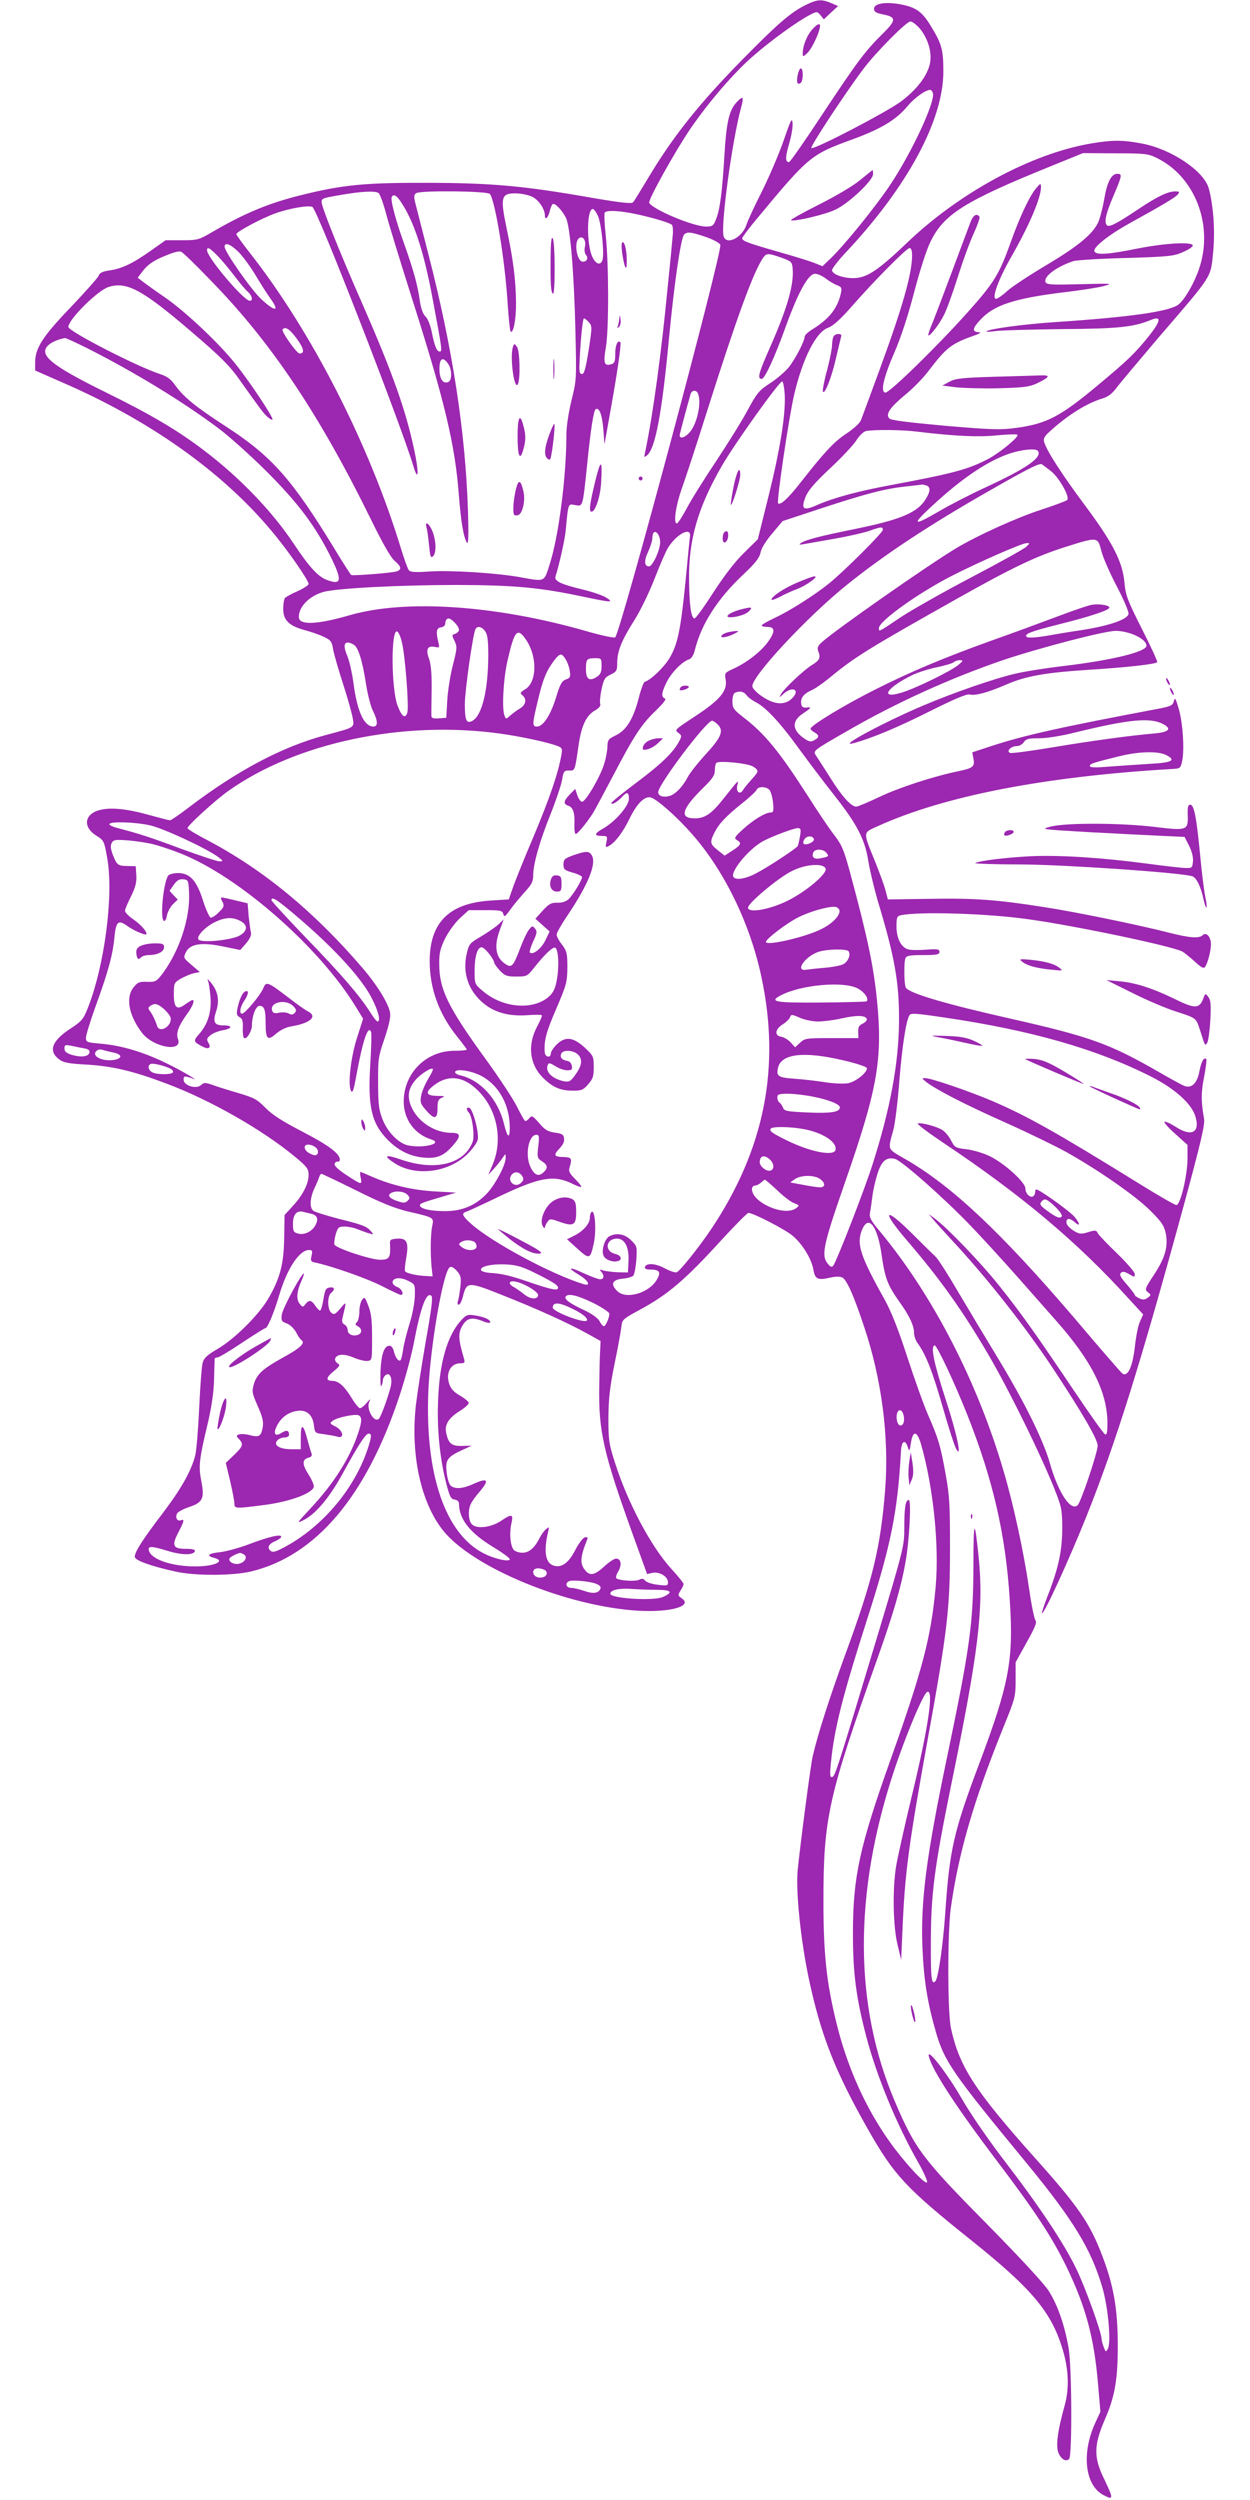 <?xml version="1.0" standalone="no"?>
<!DOCTYPE svg PUBLIC "-//W3C//DTD SVG 20010904//EN"
 "http://www.w3.org/TR/2001/REC-SVG-20010904/DTD/svg10.dtd">
<svg version="1.0" xmlns="http://www.w3.org/2000/svg"
 width="640pt" height="1280pt" viewBox="0 0 640 1280"
 preserveAspectRatio="xMidYMid meet">
<g transform="translate(0,1280) scale(0.1,-0.1)"
fill="#9c27b0" stroke="none">
<path d="M4126 12775 c-78 -39 -142 -94 -322 -277 -226 -230 -360 -398 -490
-617 -35 -58 -67 -111 -73 -117 -7 -8 -62 -2 -203 22 -357 63 -519 77 -848 78
-320 1 -433 -10 -640 -61 -172 -42 -295 -93 -465 -192 -67 -39 -73 -41 -153
-41 l-84 0 -78 -55 c-92 -65 -147 -91 -212 -100 -34 -5 -49 -13 -53 -27 -4
-10 -68 -82 -142 -160 -145 -151 -183 -210 -183 -284 l0 -41 132 -58 c452
-195 824 -459 1078 -763 82 -97 190 -253 190 -272 0 -6 -26 -23 -57 -37 -32
-14 -61 -30 -65 -36 -4 -7 -8 -31 -8 -55 0 -56 29 -86 106 -107 33 -9 78 -24
101 -35 36 -17 42 -24 48 -62 4 -24 27 -104 51 -178 24 -74 46 -154 50 -177 8
-50 13 -46 -140 -87 -223 -60 -453 -182 -702 -372 -46 -35 -88 -64 -94 -64 -5
0 -58 14 -117 30 -122 34 -213 39 -267 14 -57 -28 -54 -85 8 -123 38 -24 40
-28 55 -115 34 -189 -14 -554 -101 -771 -21 -53 -31 -65 -88 -102 -95 -62
-114 -115 -57 -157 22 -17 49 -22 145 -27 127 -8 232 -32 399 -95 224 -83 497
-238 665 -378 60 -50 68 -60 68 -92 0 -45 -30 -104 -82 -160 l-41 -45 -2 -117
c-2 -135 -21 -207 -82 -312 -49 -83 -170 -204 -258 -256 -52 -30 -71 -47 -77
-70 -5 -16 -13 -119 -18 -229 -5 -110 -14 -220 -20 -245 -20 -80 -71 -171
-168 -299 -102 -134 -142 -196 -142 -222 0 -18 83 -48 211 -76 100 -22 292
-21 384 1 333 80 591 386 761 901 29 88 62 210 73 270 35 184 65 264 90 240 8
-8 -1 -76 -29 -232 -21 -122 -44 -270 -51 -330 -27 -252 25 -492 137 -636 150
-192 637 -393 1004 -414 164 -9 278 24 221 63 -21 15 -21 17 -7 40 9 13 16 28
16 34 0 5 -29 41 -64 79 -103 113 -222 337 -287 541 -31 96 -34 115 -34 230 1
100 7 156 32 280 18 85 33 171 35 190 3 33 9 38 92 83 145 78 235 155 417 355
72 78 135 142 141 142 24 0 185 -83 225 -116 50 -41 99 -120 108 -177 8 -46
23 -53 83 -39 30 7 53 7 65 1 23 -13 58 -91 112 -254 89 -265 128 -564 107
-832 -24 -298 -62 -457 -206 -849 -78 -214 -138 -400 -165 -516 -11 -47 -64
-454 -77 -584 -10 -109 15 -354 57 -554 61 -288 134 -475 304 -774 134 -235
192 -298 535 -572 303 -243 401 -360 459 -547 33 -107 37 -207 11 -297 -35
-125 -45 -203 -31 -238 14 -34 39 -48 55 -32 16 16 14 478 -3 570 -21 119 -57
221 -102 291 -26 40 -145 168 -313 339 -331 335 -371 387 -474 630 -210 492
-212 1064 -6 1689 61 185 152 402 172 409 34 11 5 -184 -83 -548 -35 -146 -69
-299 -76 -340 -20 -116 -17 -310 6 -405 l19 -80 7 160 c12 285 31 428 129 970
101 557 114 668 114 975 0 222 -2 271 -22 380 -26 146 -37 184 -90 305 -22 50
-69 182 -106 295 -46 142 -82 233 -116 295 -127 227 -146 287 -116 359 33 79
79 20 100 -130 17 -118 30 -153 90 -238 52 -72 76 -123 76 -162 0 -14 8 -38
19 -52 43 -61 75 -143 127 -324 30 -105 61 -202 70 -217 32 -57 2 85 -58 266
-57 177 -74 259 -53 265 11 2 100 -186 166 -352 133 -335 198 -616 219 -952
20 -304 -2 -426 -153 -829 -135 -358 -155 -449 -177 -769 -11 -164 -36 -339
-51 -354 -20 -21 -24 15 -23 207 1 244 18 375 104 798 140 681 167 902 141
1164 -21 206 -27 198 -27 -35 -1 -306 -17 -421 -138 -1001 -104 -499 -133
-724 -123 -963 7 -164 25 -278 69 -431 44 -150 83 -208 464 -670 242 -295 331
-441 389 -640 29 -102 45 -279 27 -311 -10 -18 -11 -17 -21 9 -6 16 -11 35
-11 42 0 33 -83 263 -129 358 -63 131 -191 323 -370 556 -82 107 -174 241
-218 318 -77 133 -181 266 -167 213 18 -72 143 -263 353 -540 195 -258 277
-384 351 -535 100 -207 142 -365 162 -602 l12 -141 -28 -61 c-70 -156 -50
-317 44 -366 52 -27 52 -19 3 83 -54 110 -53 172 3 302 53 121 68 208 67 395
-1 175 -22 296 -79 444 -63 167 -122 253 -342 499 -311 348 -390 470 -433 667
-18 82 -18 489 -1 615 41 288 115 543 268 923 62 152 64 160 64 247 l0 89 56
101 c42 75 54 103 46 113 -6 7 -21 78 -32 157 -28 191 -80 434 -131 606 -134
459 -364 905 -637 1233 -42 50 -52 69 -48 90 3 14 8 51 12 81 3 30 15 83 26
118 21 68 46 90 91 78 33 -8 245 -195 382 -337 61 -63 173 -186 250 -273 77
-87 164 -186 194 -220 180 -203 261 -365 261 -523 0 -46 -3 -61 -12 -57 -7 3
-78 103 -158 222 -197 293 -272 399 -388 544 -93 116 -260 290 -327 340 l-30
22 20 -24 c11 -14 54 -61 95 -106 178 -190 373 -438 517 -654 155 -235 233
-369 233 -402 0 -34 -85 -287 -102 -304 -35 -35 -100 63 -143 216 -34 118
-130 313 -265 535 -57 94 -147 244 -201 335 -53 91 -106 174 -118 185 -12 11
-66 64 -120 118 -146 145 -161 121 -24 -38 164 -191 280 -353 413 -580 134
-229 343 -668 370 -777 8 -29 10 -88 8 -150 -5 -105 -25 -185 -82 -330 -14
-38 -24 -68 -21 -68 13 0 134 264 226 492 153 383 279 786 505 1615 80 295
104 396 99 423 -16 91 -16 136 0 216 9 47 14 88 11 92 -12 11 -26 -14 -35 -63
-11 -61 -40 -89 -77 -75 -13 5 -73 38 -132 72 -252 145 -350 180 -760 273
-325 73 -516 129 -534 158 -9 14 -11 129 -2 151 5 13 23 16 90 16 71 0 84 3
84 16 0 14 -9 16 -64 12 -35 -3 -76 -3 -91 0 -39 7 -65 55 -65 119 0 47 3 53
23 57 95 20 442 9 648 -20 236 -32 740 -138 793 -166 10 -6 39 -29 63 -51 36
-33 46 -38 54 -26 14 22 29 81 29 115 0 37 -24 64 -42 46 -18 -18 -68 -14
-170 12 -160 41 -476 106 -638 131 -247 39 -361 47 -589 43 l-215 -3 -12 45
c-6 25 -30 90 -52 145 -65 160 -65 150 10 184 342 156 859 256 1513 294 37 2
40 4 48 42 12 57 3 199 -19 270 -15 51 -18 56 -24 35 -5 -21 -15 -26 -70 -37
-520 -98 -697 -138 -868 -194 l-94 -31 6 -33 c8 -40 -2 -48 -79 -64 -126 -26
-304 -84 -404 -132 -57 -27 -109 -49 -117 -49 -26 0 -74 53 -133 148 -34 53
-67 105 -74 115 -15 23 -14 24 162 125 249 144 527 270 796 362 187 63 521
150 578 150 72 -1 157 -42 157 -76 0 -31 -173 -74 -425 -104 -93 -11 -206 -29
-250 -40 -107 -25 -311 -96 -465 -161 -210 -89 -450 -219 -360 -194 91 24 229
82 388 162 130 65 191 91 207 87 29 -7 92 10 187 51 98 43 199 61 413 75 195
12 353 29 360 40 2 4 -33 81 -79 171 -75 149 -83 171 -89 239 -10 105 -61 204
-206 398 -114 153 -192 274 -205 319 -5 17 1 29 29 54 92 84 188 144 270 169
28 8 50 25 72 55 18 24 115 139 215 257 279 324 266 304 279 433 11 111 2 241
-22 330 -24 89 -192 202 -342 230 -99 19 -152 19 -263 0 -303 -52 -671 -250
-941 -509 -149 -142 -205 -179 -272 -180 -54 -1 -111 20 -111 41 0 8 32 50 72
92 315 336 498 676 498 925 0 111 -8 141 -63 231 -47 78 -79 100 -169 115 -71
11 -123 1 -123 -25 0 -15 10 -21 42 -28 74 -14 74 -29 0 -102 -88 -87 -127
-139 -311 -417 -86 -131 -161 -238 -166 -238 -20 0 -20 24 0 93 12 40 20 88
18 107 -3 30 -9 17 -46 -90 -24 -69 -74 -186 -111 -260 -38 -75 -74 -152 -80
-173 -22 -64 -101 -104 -116 -57 -16 51 42 482 89 658 16 57 11 64 -22 29 -39
-41 -53 -104 -63 -272 -11 -186 -23 -282 -44 -330 -12 -31 -18 -35 -50 -35
-64 0 -268 85 -291 121 -8 13 134 267 211 380 94 137 222 286 320 371 90 79
229 180 294 213 34 17 35 17 52 -3 l17 -21 36 34 37 34 -37 16 c-49 20 -70 18
-128 -10z m584 -122 c44 -54 64 -128 50 -184 -16 -62 -67 -128 -146 -188 -76
-56 -448 -250 -460 -239 -7 7 172 279 265 403 64 86 222 245 242 245 10 0 32
-17 49 -37z m66 -328 c16 -41 -110 -311 -222 -477 -77 -114 -228 -300 -302
-372 l-41 -39 -42 17 c-23 9 -103 34 -178 55 -160 46 -191 57 -191 71 0 5 36
54 81 107 258 311 272 322 477 397 152 55 230 102 289 173 37 44 91 82 116 83
4 0 10 -7 13 -15z m1147 -334 c197 -96 292 -347 216 -568 -24 -72 -74 -158
-105 -182 -46 -36 -248 -65 -644 -91 -157 -11 -328 -34 -340 -47 -3 -3 19 -2
48 2 29 4 182 8 340 10 287 2 365 10 455 47 55 22 51 -5 -11 -83 -70 -87 -108
-124 -257 -248 -197 -165 -266 -201 -424 -222 -78 -11 -125 -9 -362 11 -185
17 -276 28 -285 37 -22 22 2 56 81 122 40 32 94 88 120 123 90 118 115 138
230 179 30 10 41 18 28 18 -36 1 -36 18 4 61 70 78 175 113 443 145 74 9 160
22 190 30 52 14 47 14 -118 10 -148 -4 -174 -3 -179 11 -11 28 56 78 142 107
16 5 138 13 270 16 221 7 244 9 293 31 29 12 51 28 49 34 -7 19 -145 11 -285
-17 -144 -29 -207 -34 -218 -15 -12 18 68 83 180 145 175 97 232 131 246 147
11 14 9 16 -13 16 -38 0 -91 -26 -186 -89 -104 -70 -148 -94 -161 -86 -19 12
-10 57 30 150 46 108 47 115 20 115 -30 0 -52 -43 -67 -133 -8 -45 -22 -98
-31 -117 -28 -59 -104 -122 -264 -217 -84 -50 -174 -109 -200 -132 -25 -23
-51 -41 -58 -41 -24 0 10 96 76 212 95 166 155 307 154 362 -1 19 -3 18 -26
-9 -34 -41 -84 -148 -129 -275 -59 -164 -84 -206 -218 -356 -156 -175 -401
-414 -423 -414 -28 0 -11 76 46 207 32 73 69 186 100 305 27 104 64 220 82
256 69 145 173 211 628 395 l155 63 165 -1 c152 0 169 -2 213 -24z m-3985
-179 c7 -5 24 -51 38 -103 13 -52 74 -249 134 -439 167 -524 220 -749 239
-1001 11 -140 24 -220 42 -248 7 -11 9 39 5 164 -13 404 -79 834 -203 1315
-30 118 -60 234 -66 258 -9 36 -8 45 4 53 23 15 365 11 377 -4 27 -32 78 -344
91 -559 5 -77 12 -142 15 -145 14 -14 29 61 28 148 -1 114 -14 221 -49 384
-32 155 -27 175 46 175 28 0 66 -8 85 -17 34 -16 66 -63 66 -98 0 -26 18 -8
25 25 4 16 10 32 15 35 11 7 47 -30 67 -69 22 -42 42 -278 49 -576 6 -252 6
-256 -20 -360 -15 -63 -26 -133 -26 -174 0 -212 -39 -520 -85 -663 -30 -95
-22 -92 -153 -68 -125 22 -356 36 -462 29 -75 -5 -98 -4 -107 7 -6 8 -23 55
-38 104 -163 538 -460 1120 -781 1527 -35 45 -64 85 -64 89 0 12 127 80 198
106 71 26 175 44 192 33 26 -16 450 -1106 516 -1325 27 -90 30 -34 4 85 -42
199 -112 396 -265 745 -114 259 -204 485 -208 517 -2 22 4 24 93 39 107 19
179 23 198 11z m110 -39 c69 -99 122 -257 168 -508 48 -256 49 -265 35 -265
-15 0 -27 31 -41 103 -7 33 -20 66 -31 76 -13 12 -23 40 -29 77 -11 83 -33
161 -80 294 -45 124 -72 228 -64 242 9 15 22 9 42 -19z m1016 -85 c17 -48 31
-195 20 -221 -10 -27 -32 -20 -50 15 -31 61 -31 248 1 248 7 0 20 -19 29 -42z
m252 2 c64 -16 121 -35 125 -42 4 -6 6 -32 3 -57 -2 -26 -13 -140 -25 -256
-32 -336 -76 -661 -116 -850 -6 -27 -5 -29 10 -16 42 34 76 212 112 596 27
283 60 511 77 533 15 17 35 15 114 -12 39 -14 70 -31 72 -40 9 -44 -508 -1975
-538 -2009 -4 -5 -70 9 -146 31 -466 134 -928 165 -1214 82 -170 -49 -260 -52
-260 -9 0 53 53 107 125 128 66 19 393 36 685 36 295 -1 426 -13 650 -61 139
-29 154 -30 116 -5 -16 11 -70 30 -120 42 -113 27 -149 44 -142 67 20 63 47
185 52 232 14 147 12 141 48 134 41 -7 39 -13 61 196 19 190 34 288 45 295 18
11 33 -29 39 -102 l6 -78 32 180 c37 206 55 336 49 343 -13 13 -26 -15 -26
-58 0 -41 -3 -50 -21 -55 -35 -11 -41 6 -27 86 16 92 15 434 -1 577 -6 57 -8
108 -5 113 10 17 103 9 220 -21z m-321 -152 c-4 -17 -2 -35 5 -43 14 -16 5
-35 -16 -35 -29 0 -46 94 -22 118 19 19 40 -6 33 -40z m-1772 -30 c23 -24 63
-79 89 -123 26 -44 59 -95 73 -114 49 -68 24 -69 -47 -3 -51 47 -188 243 -188
269 0 25 31 13 73 -29z m-107 -20 c23 -24 61 -70 86 -103 25 -33 55 -69 67
-79 22 -20 28 -46 10 -46 -31 0 -219 222 -219 259 0 20 15 11 56 -31z m3554 5
c-1 -97 -47 -260 -169 -593 -46 -124 -87 -237 -93 -251 -5 -15 -36 -43 -73
-68 -64 -42 -110 -91 -235 -250 -62 -80 -105 -120 -116 -108 -9 8 55 439 82
556 44 187 112 321 174 343 25 9 62 42 120 108 117 134 282 300 297 300 8 0
13 -14 13 -37z m-3595 -125 c309 -315 557 -684 822 -1223 60 -123 103 -199
123 -216 34 -29 38 -44 13 -54 -21 -8 -225 -24 -235 -19 -3 2 -41 61 -84 132
-219 359 -321 475 -558 629 -156 101 -215 150 -258 209 -24 34 -42 47 -82 60
-120 40 -466 218 -466 240 0 38 148 185 204 204 94 31 175 -13 429 -231 145
-124 194 -173 241 -240 113 -159 124 -174 145 -193 12 -11 23 -17 26 -14 8 7
-120 199 -192 288 -87 108 -254 265 -358 337 -50 34 -101 71 -115 82 l-25 19
21 28 c29 39 60 61 129 88 38 16 65 22 74 16 9 -4 75 -68 146 -142z m2925 113
c50 -18 55 -22 58 -52 9 -83 -27 -208 -118 -413 -56 -127 -64 -156 -40 -156
16 0 68 114 125 273 61 168 111 260 145 265 11 2 36 -8 55 -22 18 -14 46 -31
60 -36 24 -9 26 -14 20 -43 -17 -75 -59 -129 -142 -181 -24 -14 -43 -32 -43
-39 0 -23 -49 -117 -82 -158 -18 -22 -61 -59 -95 -81 -57 -37 -67 -50 -113
-134 -27 -52 -100 -169 -160 -260 -61 -91 -130 -201 -153 -245 -23 -43 -46
-79 -52 -79 -18 1 -5 92 26 179 17 47 78 232 134 411 149 469 230 690 280 767
19 28 26 28 95 4z m-985 -331 c17 -19 17 -24 -1 -142 -15 -94 -23 -123 -34
-123 -12 0 -15 11 -13 50 4 111 16 235 23 235 4 0 15 -9 25 -20z m-1497 -82
c38 -52 44 -78 16 -78 -15 0 -96 115 -87 124 15 15 35 2 71 -46z m-1075 -49
c238 -120 492 -274 677 -413 52 -39 163 -138 246 -221 163 -163 252 -282 333
-448 54 -111 48 -134 -26 -106 -45 17 -90 66 -169 185 -109 164 -273 336 -457
476 -136 104 -275 186 -505 299 -282 139 -348 193 -293 243 16 15 58 32 84 35
4 1 53 -22 110 -50z m1851 -81 c21 -29 21 -87 1 -94 -27 -11 -45 16 -45 67 0
55 17 65 44 27z m1724 -162 c4 -103 -23 -273 -83 -516 l-55 -221 -73 -72 c-47
-46 -102 -119 -157 -204 -47 -73 -89 -131 -95 -130 -17 6 -26 69 -27 202 -2
202 45 366 167 578 66 115 297 438 310 434 5 -2 11 -34 13 -71z m-444 8 c19
-49 -6 -159 -46 -201 -22 -24 -48 -31 -48 -12 0 8 35 138 56 212 7 21 30 22
38 1z m1121 -194 c192 -23 315 -29 410 -19 54 5 100 7 104 3 10 -10 -87 -90
-148 -123 -103 -54 -177 -74 -486 -132 -180 -33 -309 -68 -392 -105 -70 -31
-83 -22 -59 41 14 34 44 70 126 147 59 55 120 120 135 144 15 24 37 45 49 47
42 8 183 7 261 -3z m620 -100 c20 -33 -59 -88 -266 -184 -81 -37 -191 -94
-245 -126 -139 -81 -140 -68 -4 55 148 134 283 220 393 250 62 16 114 19 122
5z m68 -104 c40 -32 96 -131 81 -146 -5 -5 -64 -27 -131 -49 -127 -41 -327
-132 -436 -197 -145 -87 -621 -420 -689 -482 -22 -20 -25 -29 -18 -48 13 -32
5 -46 -33 -69 -39 -23 -145 -123 -159 -150 -10 -18 -8 -18 14 3 46 41 87 20
44 -23 -37 -37 -90 -34 -152 8 -27 17 -50 41 -52 52 -7 49 287 364 492 527
190 152 419 303 721 475 197 113 257 143 269 136 6 -4 28 -20 49 -37z m-639
-72 c21 -8 20 -30 -4 -69 -43 -70 -128 -106 -370 -155 -168 -34 -247 -54 -270
-71 -11 -8 -8 -9 15 -5 17 3 86 15 154 27 69 12 149 30 179 40 65 23 72 23 72
6 0 -14 -195 -209 -275 -274 -73 -59 -200 -140 -277 -176 -38 -18 -68 -35 -68
-39 0 -5 14 -8 30 -8 39 0 40 -24 1 -78 -36 -49 -108 -105 -174 -135 -46 -21
-48 -24 -42 -54 11 -60 -26 -105 -160 -193 -103 -68 -102 -67 -81 -83 17 -12
17 -16 3 -43 -30 -56 -88 -113 -217 -210 -71 -53 -130 -101 -130 -106 0 -12
31 6 54 31 26 29 36 26 36 -9 0 -36 -71 -118 -132 -152 -46 -26 -48 -38 -7
-38 29 0 30 -2 24 -31 -6 -28 -5 -30 13 -20 31 17 71 69 104 137 38 79 78 119
110 111 30 -8 132 -97 208 -184 166 -186 300 -460 358 -733 100 -466 16 -886
-258 -1295 -62 -92 -158 -212 -175 -219 -8 -3 -35 6 -61 20 -48 26 -94 29
-102 7 -2 -9 7 -13 25 -13 50 0 59 -13 36 -52 -40 -69 -158 -103 -203 -58 -35
35 -26 57 26 63 25 2 50 9 56 15 6 6 13 42 16 81 4 68 4 71 -26 100 -32 33
-76 41 -112 21 -25 -13 -43 -76 -29 -101 11 -21 51 -34 75 -25 22 8 13 29 -16
36 -53 12 -51 72 2 78 44 5 69 -39 66 -112 l-3 -61 -50 1 c-27 1 -61 5 -75 9
-21 6 -23 5 -12 -6 17 -19 15 -39 -5 -39 -10 0 -47 14 -82 30 -76 36 -92 32
-27 -7 49 -29 64 -60 24 -48 -166 51 -471 215 -577 310 -45 41 -50 53 -23 61
9 3 87 39 172 80 206 98 277 110 373 62 22 -11 41 -17 43 -15 3 2 -12 21 -31
40 -29 29 -35 41 -29 59 14 46 11 53 -29 54 -51 1 -55 9 -23 43 18 19 27 37
24 52 -2 20 -10 25 -47 30 -36 5 -51 14 -80 48 -33 38 -38 41 -50 27 -7 -9
-17 -16 -21 -16 -4 0 -23 33 -43 74 -20 40 -93 151 -163 247 -190 262 -235
354 -235 482 -1 57 5 80 30 132 17 34 51 81 76 104 l45 41 86 0 c77 0 86 -2
91 -20 5 -17 9 -14 36 23 16 23 50 63 73 89 36 39 44 54 44 86 0 58 32 172 89
314 28 70 54 148 59 175 7 44 10 48 35 48 31 -1 30 -3 48 120 14 105 39 160
83 186 23 13 33 25 29 35 -3 8 0 42 7 75 11 52 17 61 46 75 31 15 34 20 34 59
0 60 22 115 87 218 32 50 77 144 104 213 26 68 57 139 69 159 43 70 119 110
113 60 -2 -11 -12 -114 -23 -230 -25 -250 -40 -325 -83 -396 -28 -46 -94 -110
-126 -120 -6 -2 -20 -40 -31 -84 -27 -105 -63 -164 -117 -190 -38 -18 -42 -24
-43 -56 0 -19 -7 -59 -16 -88 -19 -65 -95 -196 -114 -196 -7 0 -18 15 -24 33
l-11 33 -28 -29 c-32 -33 -34 -48 -8 -57 25 -8 35 -37 32 -97 -1 -27 2 -48 7
-48 9 0 55 56 87 105 10 16 57 104 105 195 107 205 144 261 219 333 39 38 54
58 45 61 -20 8 -17 30 10 85 25 49 80 105 114 115 13 5 24 22 31 53 33 129
115 257 243 378 66 62 86 88 92 116 4 22 27 59 60 98 l53 63 194 64 c234 77
331 102 435 113 44 5 82 9 86 10 3 0 13 -2 22 -5z m-1364 -290 c0 -40 -39
-124 -57 -124 -25 0 -26 31 -4 76 11 25 21 55 21 68 0 12 3 26 7 29 13 13 33
-16 33 -49z m2260 -49 c9 -33 44 -113 79 -179 34 -65 61 -128 59 -139 -4 -28
-96 -60 -233 -82 -55 -8 -140 -22 -189 -31 -57 -9 -93 -11 -99 -5 -15 15 17
27 171 66 152 38 252 71 252 84 0 13 -56 21 -92 14 -18 -3 -96 -30 -173 -59
-77 -29 -223 -83 -325 -119 -254 -91 -428 -164 -610 -256 -156 -78 -330 -184
-330 -200 0 -4 9 -13 20 -19 26 -14 25 -26 -1 -40 -16 -9 -26 -8 -47 6 -66 43
-71 91 -12 130 46 31 48 35 18 31 -17 -1 -24 4 -26 21 -4 28 14 51 53 68 17 7
62 38 100 70 126 103 196 146 651 402 272 153 396 213 544 260 174 55 170 55
190 -23z m-385 26 c-11 -11 -137 -81 -280 -156 -143 -75 -305 -167 -360 -203
-119 -80 -115 -78 -115 -58 0 35 197 177 372 267 135 69 358 167 383 168 19 1
19 1 0 -18z m-2905 -426 c0 -7 -9 -16 -19 -20 -18 -5 -18 -8 -4 -36 14 -29 14
-38 -8 -123 -13 -50 -26 -131 -29 -181 l-5 -90 -37 -3 c-26 -2 -38 1 -39 10
-1 7 0 67 1 133 1 84 -3 132 -13 161 -18 49 -9 69 28 62 25 -5 26 -4 20 21
-14 56 -11 76 13 79 14 2 22 10 22 22 0 10 6 21 13 23 14 6 57 -38 57 -58z
m134 -7 c12 -17 16 -48 16 -123 -1 -181 -32 -309 -82 -336 -30 -16 -38 3 -38
86 0 68 42 365 55 385 10 17 33 11 49 -12z m-427 -54 c17 -63 37 -326 29 -360
-10 -37 -28 -25 -50 32 -33 85 -35 392 -3 381 7 -2 18 -26 24 -53z m638 8 c57
-86 54 -215 -6 -251 -26 -16 -28 -20 -14 -31 23 -19 18 -48 -12 -67 -16 -9
-38 -26 -50 -36 -22 -20 -23 -20 -30 -1 -14 34 -6 187 15 279 36 159 51 176
97 107z m-885 -22 c24 -13 45 -80 64 -202 8 -53 24 -114 35 -137 26 -51 27
-81 3 -81 -48 0 -83 77 -102 221 -7 52 -21 115 -32 141 -26 61 -14 83 32 58z
m1085 -74 c9 -13 19 -40 22 -60 5 -31 3 -37 -20 -45 -21 -8 -30 -25 -51 -95
-28 -89 -65 -146 -97 -146 -25 0 -24 13 6 138 26 108 42 146 82 200 29 38 38
40 58 8z m185 -36 c0 -31 -5 -43 -25 -56 -37 -24 -55 -12 -55 39 0 52 4 57 47
57 32 0 33 -1 33 -40z m1825 4 c-39 -31 -213 -117 -288 -140 -117 -36 -79 25
57 91 28 13 84 31 125 39 41 9 79 20 85 26 5 5 19 10 31 10 18 -1 17 -3 -10
-26z m-1083 -153 c7 -10 28 -26 47 -36 52 -26 126 -106 223 -240 48 -66 128
-172 178 -235 119 -151 158 -227 176 -340 8 -49 30 -139 48 -202 87 -287 110
-418 109 -613 -1 -218 -45 -453 -135 -735 -42 -133 -184 -496 -201 -519 -9
-11 -14 -9 -29 9 -34 42 -24 93 86 409 170 488 196 637 166 942 -18 176 -49
323 -137 649 -32 118 -42 143 -82 195 -26 33 -86 123 -135 200 -145 226 -219
317 -328 401 -53 41 -58 49 -58 84 0 21 6 41 13 43 25 11 46 6 59 -12z m2131
-147 c48 -25 34 -42 -40 -49 -136 -12 -323 -38 -522 -71 -113 -19 -211 -32
-219 -29 -22 8 4 35 34 35 13 0 29 9 36 20 11 17 24 20 78 20 39 0 116 12 190
31 271 66 377 76 443 43z m-2281 -1 c36 -32 23 -66 -58 -154 -41 -45 -83 -98
-93 -118 -26 -50 -64 -89 -95 -97 -32 -8 -56 1 -56 20 0 39 247 366 276 366 4
0 16 -7 26 -17z m-1112 -49 c108 -15 243 -44 293 -63 26 -10 27 -14 21 -48
-16 -92 -61 -223 -143 -418 -49 -115 -97 -235 -107 -265 l-19 -55 -96 -6
c-210 -14 -309 -113 -309 -310 0 -141 48 -272 141 -387 27 -34 49 -63 49 -66
0 -3 -28 -6 -63 -6 -146 0 -260 -115 -260 -260 0 -91 55 -167 141 -194 63 -20
-35 -46 -116 -31 -49 9 -107 67 -133 133 -19 48 -23 77 -23 187 -1 122 1 136
33 228 23 70 32 109 28 133 -8 46 -67 142 -141 228 -246 287 -505 501 -788
651 -60 31 -108 60 -108 65 0 13 142 143 210 191 348 247 894 362 1390 293z
m3411 -110 c53 -27 30 -39 -87 -45 -60 -4 -153 -10 -206 -14 -70 -6 -98 -5
-98 3 0 12 17 17 155 51 99 24 195 26 236 5z m-2115 -59 c31 -20 30 -24 -8
-66 -18 -20 -38 -44 -44 -54 -15 -27 -37 -9 -29 24 8 31 7 30 -69 -66 -62 -79
-96 -103 -149 -103 -80 0 -67 47 42 155 49 47 61 66 61 91 0 17 3 34 8 38 12
13 163 -2 188 -19z m84 -120 c7 -9 15 -38 18 -65 4 -42 2 -50 -12 -50 -27 0
-87 -36 -141 -85 -44 -40 -48 -47 -32 -56 26 -15 21 -26 -23 -54 l-40 -26 -35
28 c-40 32 -42 40 -16 92 24 46 57 81 143 150 37 29 69 60 72 67 7 19 50 18
66 -1z m-3175 -180 c68 -14 296 -120 355 -165 24 -19 24 -20 3 -20 -12 0 -99
29 -195 64 -161 60 -217 78 -325 106 -24 6 -43 15 -43 20 0 15 125 12 205 -5z
m3331 -57 c-4 -22 -9 -45 -12 -50 -8 -13 -152 -108 -212 -139 -54 -29 -106
-37 -117 -19 -17 28 82 147 155 185 50 26 153 64 174 65 16 0 18 -5 12 -42z
m71 -14 c5 -15 -44 -36 -53 -23 -3 5 0 17 7 25 13 16 40 15 46 -2z m-3373 -29
c32 -9 93 -29 134 -46 298 -119 709 -480 895 -786 l36 -59 -30 -94 c-33 -101
-49 -244 -32 -275 8 -14 14 2 27 76 33 180 61 265 76 225 3 -8 1 -81 -4 -163
-14 -220 6 -305 90 -390 55 -55 115 -84 184 -90 66 -6 102 8 149 62 43 49 41
65 -9 65 -81 0 -165 53 -200 125 -27 55 -22 100 17 145 25 30 81 66 89 57 3
-2 -8 -26 -25 -53 -16 -27 -32 -66 -35 -86 -6 -31 -2 -42 25 -72 43 -50 59
-47 59 9 0 38 4 47 23 55 18 7 13 9 -25 9 -59 1 -63 19 -15 55 66 51 139 47
206 -11 113 -96 151 -262 92 -399 l-21 -49 28 30 c15 17 35 41 44 55 17 25 17
25 17 3 1 -34 -47 -127 -90 -177 -59 -66 -129 -97 -221 -97 -74 0 -128 12
-128 30 0 9 9 13 125 47 l60 18 -110 6 c-115 7 -221 32 -320 75 -31 14 -58 25
-60 25 -2 0 -2 -14 2 -31 7 -37 6 -37 -75 16 -38 25 -61 46 -59 55 2 8 9 14
15 12 7 -1 12 4 12 10 0 31 -55 73 -190 143 -106 55 -157 88 -191 123 -41 42
-56 51 -140 76 -52 15 -112 34 -133 42 -35 12 -42 12 -57 -2 -25 -22 -89 -2
-89 28 0 21 5 21 55 3 11 -4 -14 12 -55 35 -158 89 -295 136 -431 147 -64 6
-69 7 -69 30 0 13 23 87 51 165 62 170 87 260 95 351 8 78 19 89 63 58 37 -27
101 -54 101 -43 0 16 -30 49 -69 76 -23 16 -41 35 -41 43 0 7 14 41 31 74 23
47 29 71 27 107 l-3 47 -43 1 c-49 1 -53 4 -75 59 -11 30 -12 46 -5 59 9 17
19 18 87 13 42 -4 103 -13 135 -22z m3436 -40 c16 -19 14 -21 -27 -29 -33 -8
-49 4 -39 29 7 20 50 19 66 0z m-3 -82 c10 -25 -97 -116 -193 -164 -92 -46
-204 -66 -204 -36 0 23 155 153 224 187 70 36 162 42 173 13z m-2755 -205
c213 -175 378 -350 433 -462 33 -64 45 -116 28 -116 -5 0 -21 21 -38 48 -54
85 -146 192 -327 379 -98 102 -178 189 -178 194 0 18 20 8 82 -43z m2826 -9
c5 -25 -36 -68 -91 -95 -83 -43 -295 -91 -285 -65 6 18 102 91 159 121 58 31
158 60 194 57 11 -1 21 -9 23 -18z m47 -210 c12 -19 -4 -55 -30 -67 -13 -6
-55 -14 -92 -17 -38 -3 -80 -8 -95 -10 -61 -10 -5 70 64 92 44 14 145 16 153
2z m45 -189 c35 -18 60 -53 47 -67 -3 -2 -108 -5 -233 -6 -238 -2 -270 4 -204
38 103 53 317 72 390 35z m-202 -170 c29 0 84 7 122 16 76 17 121 16 128 -3 2
-7 -8 -18 -21 -24 -19 -9 -24 -18 -23 -43 l1 -31 -137 0 c-130 0 -138 -1 -162
-24 l-25 -23 -23 25 c-13 14 -35 27 -48 29 -36 5 -32 38 7 63 18 11 35 28 38
37 5 15 9 15 48 -2 24 -11 65 -20 95 -20z m649 20 c443 -65 781 -162 1058
-303 122 -62 207 -139 226 -205 24 -81 -21 -104 -102 -51 -27 17 -53 29 -57
25 -3 -4 22 -32 56 -62 l62 -56 0 -69 c0 -86 -36 -239 -57 -239 -7 0 -91 48
-186 107 -436 270 -580 350 -759 427 -121 51 -311 116 -341 116 -18 0 -18 -1
4 -19 52 -40 197 -115 401 -206 117 -52 258 -121 313 -151 165 -92 355 -224
431 -299 60 -59 73 -78 82 -117 14 -69 -1 -125 -59 -214 -47 -71 -49 -77 -32
-90 17 -13 17 -15 0 -28 -15 -11 -24 -12 -43 -4 -13 6 -24 14 -24 18 0 4 -19
28 -41 54 -32 36 -39 50 -30 59 8 8 19 7 41 -6 29 -17 30 -17 30 0 0 10 -40
56 -88 103 -49 47 -94 94 -100 104 -9 18 -14 19 -51 7 -38 -11 -45 -10 -76 9
-20 13 -35 30 -35 41 0 23 17 24 42 2 28 -25 30 -11 2 24 -21 28 -182 143
-198 143 -4 0 -6 -6 -6 -14 0 -8 -5 -18 -10 -21 -16 -10 -40 14 -40 40 0 32
-110 131 -184 166 -33 16 -86 31 -118 35 -55 6 -60 9 -78 44 -10 20 -30 44
-43 53 -29 19 -110 41 -128 35 -7 -2 53 -47 132 -100 394 -263 684 -506 945
-794 l77 -84 -17 -38 c-9 -20 -20 -76 -25 -124 -12 -105 -36 -159 -64 -141 -5
3 -115 129 -244 282 -378 442 -630 680 -869 817 -93 54 -89 43 -60 149 9 33
23 148 31 255 14 172 34 304 51 331 7 13 26 12 181 -11z m-4409 -157 c24 -4
32 -10 30 -22 -4 -21 -42 -26 -90 -12 -28 9 -38 17 -38 33 0 18 4 19 33 14 17
-4 47 -10 65 -13z m152 -22 c52 -10 46 -35 -8 -39 -55 -4 -100 21 -81 44 8 10
20 13 33 9 12 -4 37 -10 56 -14z m3734 -39 c66 -15 121 -33 124 -40 6 -20 -56
-71 -96 -78 -20 -4 -73 -2 -117 5 -44 7 -115 15 -158 18 -84 6 -94 13 -83 58
18 70 132 83 330 37z m-3441 -44 c10 -5 15 -13 12 -19 -8 -12 -81 -12 -106 1
-21 12 -25 36 -6 43 13 4 72 -10 100 -25z m1588 -35 c92 -47 149 -149 149
-267 0 -59 -12 -52 -29 18 -31 127 -118 224 -223 250 -16 3 -28 11 -28 16 0
20 77 10 131 -17z m1707 -109 c79 -16 132 -38 132 -54 0 -24 -45 -31 -163 -26
-108 5 -122 7 -128 25 -4 10 -12 22 -18 26 -6 3 -11 15 -11 26 0 16 7 19 55
19 31 0 90 -7 133 -16z m-53 -165 c97 -18 171 -66 163 -106 -7 -35 -131 -11
-253 50 -71 35 -87 46 -79 58 7 12 98 11 169 -2z m-1359 -88 c-7 -57 -5 -61
19 -77 30 -19 32 -35 6 -58 -24 -22 -46 -12 -65 29 -29 61 -10 165 31 165 13
0 15 -9 9 -59z m-1141 -5 c23 -17 14 -49 -12 -39 -27 9 -43 24 -43 39 0 18 31
18 55 0z m2327 -63 c21 -19 24 -49 4 -56 -19 -8 -56 20 -56 42 0 34 23 41 52
14z m-1268 -85 c8 -14 7 -21 -6 -34 -30 -30 -75 9 -48 42 16 18 39 15 54 -8z
m-850 -73 c123 -62 196 -91 261 -107 139 -32 137 -31 128 -75 -9 -42 -10 -145
-3 -213 l5 -45 -35 2 c-49 2 -99 14 -106 24 -3 5 0 36 6 69 14 80 3 102 -48
98 -34 -3 -37 -5 -35 -33 3 -64 -4 -75 -50 -75 -49 0 -227 59 -235 78 -2 8 1
31 7 53 11 35 15 39 45 39 19 0 49 -6 67 -14 19 -7 45 -17 59 -21 23 -7 24 -6
11 9 -22 27 -43 35 -168 66 -64 17 -122 35 -129 41 -20 16 -17 65 5 113 11 23
22 49 25 59 3 9 8 17 12 17 3 0 83 -38 178 -85z m2374 59 c29 -20 29 -44 0
-43 -13 0 -52 6 -88 13 l-64 12 24 17 c31 21 98 22 128 1z m-219 -58 c31 -30
70 -60 86 -66 29 -11 29 -12 11 -26 -60 -44 -226 29 -226 98 0 10 7 18 16 18
8 0 22 7 30 15 9 8 18 15 20 15 3 0 31 -24 63 -54z m-1894 -22 c14 -15 15 -19
2 -32 -12 -12 -21 -12 -51 -2 -41 13 -54 29 -35 41 23 14 66 10 84 -7z m3317
-62 c24 -23 38 -44 34 -50 -8 -14 -31 -4 -84 36 -25 19 -30 28 -21 38 17 21
26 18 71 -24z m-3811 -36 c33 -7 41 -26 25 -57 -16 -33 -57 -54 -89 -45 -24 6
-27 11 -27 51 0 46 19 68 50 61 8 -2 27 -7 41 -10z m833 -142 c9 -3 16 -15 16
-25 0 -24 -47 -26 -76 -4 -16 13 -17 16 -4 25 17 11 41 13 64 4z m-829 -74
c-6 -26 -4 -30 22 -35 84 -18 266 -82 341 -121 47 -24 90 -44 94 -44 19 0 6
31 -17 40 -14 5 -25 16 -25 24 0 24 38 29 78 9 37 -18 37 -18 36 -78 -1 -34
-12 -95 -27 -142 -14 -44 -29 -104 -33 -132 -4 -28 -10 -54 -14 -56 -11 -7
-26 15 -34 48 -3 15 -13 27 -21 27 -28 0 -43 -43 -47 -132 -1 -47 0 -81 4 -75
4 7 8 19 8 28 0 9 6 22 14 28 22 18 37 -16 26 -60 -13 -52 -49 -152 -60 -163
-24 -24 -67 51 -49 87 8 17 5 16 -13 -5 -13 -16 -29 -28 -35 -28 -6 0 -26 24
-43 53 -37 60 -66 86 -97 87 -36 0 -35 16 5 49 33 27 35 32 20 41 -9 6 -15 17
-12 24 9 24 46 26 95 5 26 -11 58 -19 71 -17 23 3 23 5 23 118 0 89 -4 126
-19 164 -17 45 -20 48 -32 31 -8 -10 -14 -37 -14 -60 0 -23 -6 -47 -12 -54
-11 -10 -10 -14 5 -22 22 -13 22 -36 -2 -44 -26 -8 -51 4 -51 26 0 10 -7 22
-16 27 -12 7 -15 17 -10 36 21 87 21 85 -12 46 -26 -30 -32 -33 -46 -21 -20
17 -21 84 -1 101 22 18 18 32 -7 28 -20 -3 -24 -12 -32 -60 -5 -32 -13 -58
-17 -58 -5 0 -16 11 -25 25 -19 29 -32 31 -50 8 -13 -17 -15 -17 -30 2 -18 23
-15 63 10 118 9 20 14 37 12 37 -13 0 -109 -179 -113 -210 -4 -32 -2 -36 25
-46 18 -7 37 -26 48 -45 9 -19 22 -37 28 -41 21 -14 -9 -42 -94 -88 -103 -57
-135 -85 -150 -136 -11 -38 -10 -46 20 -114 25 -57 30 -80 25 -109 -9 -45 -18
-51 -66 -39 -21 6 -46 7 -55 4 -15 -6 -16 -8 0 -24 24 -27 20 -37 -26 -82
l-42 -40 22 -92 c12 -51 22 -103 22 -115 0 -28 2 -28 157 -8 123 16 237 57
249 90 4 8 -8 37 -26 65 -34 53 -34 78 1 87 14 4 18 11 14 22 -4 9 -13 41 -21
70 -21 82 -34 86 -34 13 l0 -62 -48 0 c-60 0 -93 20 -73 44 7 9 24 16 37 16
13 0 24 6 24 13 0 24 -13 27 -38 11 -34 -22 -45 -5 -24 36 21 42 57 69 102 76
48 8 80 -18 87 -72 5 -41 6 -42 52 -47 25 -4 56 -9 69 -13 37 -11 29 32 -10
52 -30 15 -31 17 -14 30 23 17 111 35 131 28 19 -8 19 -31 -1 -91 -42 -128
-126 -260 -245 -387 -72 -77 -72 -78 -33 -58 61 31 132 116 196 233 81 148
120 209 135 209 18 0 16 -17 -7 -86 -72 -209 -241 -403 -438 -503 -33 -17 -47
-20 -57 -11 -19 16 -9 36 26 50 16 7 29 17 29 22 0 15 -64 0 -164 -38 -50 -19
-116 -37 -148 -41 -61 -6 -75 -18 -33 -29 64 -16 4 -44 -95 -44 -123 0 -229
37 -238 83 -5 22 14 22 98 -4 72 -22 131 -22 138 -1 2 8 -11 12 -47 12 -66 0
-73 16 -38 84 31 59 33 70 12 62 -20 -7 -31 20 -15 39 6 7 34 21 61 30 67 22
77 45 60 130 -15 76 -12 110 31 290 21 89 32 162 34 230 1 55 3 103 3 108 1 4
7 7 15 7 7 0 64 34 125 75 62 41 116 75 120 75 11 0 44 79 71 170 40 135 103
230 152 230 17 0 19 -5 13 -30z m1147 -89 c103 -51 125 -68 112 -81 -7 -7 -48
3 -125 29 -118 41 -157 50 -223 54 -22 2 -41 8 -43 14 -7 19 56 33 129 29 54
-3 82 -11 150 -45z m-385 -71 c-4 -31 -9 -64 -13 -73 -3 -10 -1 -17 5 -17 6 0
16 20 22 45 18 73 28 73 196 6 175 -69 341 -144 438 -198 l70 -39 -2 -44 c-2
-25 -4 -112 -5 -195 -3 -223 22 -333 163 -727 l82 -227 28 6 c36 7 79 -19 79
-48 0 -18 -4 -19 -52 -13 -29 3 -58 13 -65 21 -8 11 -16 12 -30 5 -20 -11
-110 -4 -118 8 -3 5 2 21 12 37 18 33 12 63 -13 63 -9 0 -36 -18 -60 -40 -47
-44 -73 -50 -96 -22 -30 34 -28 69 7 156 6 14 4 17 -10 15 -10 -2 -32 -31 -49
-64 -34 -66 -68 -92 -108 -82 -46 12 -56 72 -31 177 6 23 5 24 -11 11 -10 -8
-24 -28 -33 -45 -26 -52 -54 -76 -89 -76 -17 0 -37 7 -44 15 -17 21 -23 84
-12 133 12 51 3 53 -53 15 -49 -33 -124 -43 -148 -18 -20 19 -22 76 -5 108 6
12 26 40 45 61 51 61 40 72 -38 36 -52 -23 -92 -25 -112 -6 -8 8 -17 38 -20
67 -8 64 4 80 78 114 l50 23 -49 -1 c-54 -2 -71 13 -82 69 -8 41 14 75 72 111
24 15 44 33 44 40 0 6 -20 23 -44 37 -32 18 -48 36 -56 61 -19 56 8 105 57
105 22 0 24 3 19 23 -29 97 -31 128 -11 165 24 44 50 50 106 28 21 -9 39 -12
39 -6 0 14 -29 27 -77 35 -39 6 -45 4 -72 -25 -71 -78 -111 -216 -118 -411 -6
-143 8 -289 40 -417 19 -75 25 -87 45 -90 13 -2 22 -10 22 -20 0 -80 56 -151
177 -224 46 -28 83 -55 83 -61 0 -16 -77 1 -132 29 -198 100 -302 404 -285
829 10 234 76 615 110 637 7 5 21 -2 36 -19 21 -24 23 -34 18 -83z m348 2 c28
-15 50 -34 50 -42 0 -25 -40 -23 -71 3 -16 13 -39 29 -51 36 -13 6 -23 16 -23
21 0 18 45 10 95 -18z m332 -83 c46 -23 83 -48 83 -55 0 -21 -19 -64 -28 -64
-5 0 -15 11 -22 25 -8 16 -39 38 -79 57 -73 34 -103 56 -95 69 11 19 61 7 141
-32z m-102 -32 c48 -23 76 -47 70 -58 -11 -17 -175 45 -175 66 0 30 34 28 105
-8z m1691 -542 c8 -31 -2 -58 -19 -53 -14 5 -21 42 -13 64 8 22 25 17 32 -11z
m89 -147 c64 -222 95 -525 75 -738 -23 -251 -67 -420 -227 -870 -162 -455
-196 -607 -196 -900 0 -201 16 -327 68 -526 53 -203 156 -453 267 -647 27 -48
47 -93 45 -100 -7 -17 -113 97 -191 206 -125 175 -220 387 -275 616 -49 201
-65 347 -65 616 0 427 24 535 277 1245 78 219 120 362 142 485 21 112 32 325
18 325 -17 0 -23 -38 -23 -141 0 -95 -2 -104 -139 -560 -206 -684 -215 -712
-230 -717 -11 -4 -13 8 -7 69 17 177 59 342 186 739 122 380 156 549 173 859
2 52 21 64 34 24 9 -27 10 -26 17 20 10 64 31 62 51 -5z m-3466 -567 c20 -13
6 -39 -24 -47 -27 -7 -59 11 -49 28 5 8 40 26 54 27 3 0 11 -3 19 -8z m1535
-77 c21 -8 20 -30 0 -38 -26 -10 -54 3 -54 25 0 19 23 25 54 13z m268 -73 c18
-7 26 -15 22 -25 -9 -24 -37 -28 -84 -11 -23 8 -53 15 -66 15 -25 0 -33 24
-11 34 17 8 107 0 139 -13z m314 -31 c73 0 82 -13 27 -37 -51 -21 -268 -7
-268 17 0 20 47 30 119 24 32 -2 88 -4 122 -4z"/>
<path d="M4405 11879 c-36 -30 -122 -81 -213 -127 -84 -42 -148 -78 -142 -80
21 -7 177 30 228 55 68 32 192 149 192 181 0 12 -1 22 -2 21 -2 0 -30 -23 -63
-50z"/>
<path d="M4971 11668 c-7 -18 -48 -127 -91 -243 -43 -115 -90 -239 -104 -274
-15 -35 -25 -65 -23 -68 7 -7 57 57 81 106 13 25 45 114 71 196 26 83 63 183
82 223 18 40 31 77 28 82 -12 19 -31 10 -44 -22z"/>
<path d="M5090 10871 c-168 -5 -200 -9 -230 -26 l-35 -19 70 -9 c39 -4 138 -7
220 -5 132 4 156 7 198 27 63 31 67 41 15 39 -24 -1 -131 -4 -238 -7z"/>
<path d="M2819 11485 c-1 -144 1 -178 12 -189 12 -13 12 265 -1 284 -7 10 -10
-20 -11 -95z"/>
<path d="M2627 11026 c-18 -46 5 -225 24 -194 14 22 11 172 -4 192 -13 18 -14
18 -20 2z"/>
<path d="M2833 10910 c0 -47 2 -66 4 -42 2 23 2 61 0 85 -2 23 -4 4 -4 -43z"/>
<path d="M2650 10566 c0 -101 12 -130 29 -69 14 48 14 78 0 126 -17 64 -29 41
-29 -57z"/>
<path d="M2811 10571 c-24 -67 -27 -104 -7 -120 11 -9 15 -5 19 21 11 59 20
158 15 158 -3 0 -15 -26 -27 -59z"/>
<path d="M2641 10293 c-13 -55 -17 -120 -8 -129 3 -4 13 -4 21 -1 22 9 37 75
26 121 -14 61 -26 64 -39 9z"/>
<path d="M2184 10098 c4 -13 9 -53 13 -91 5 -55 8 -65 19 -56 19 15 18 80 -2
129 -17 42 -41 56 -30 18z"/>
<path d="M3185 11508 c11 -77 24 -104 24 -52 1 55 -9 104 -21 104 -6 0 -7 -20
-3 -52z"/>
<path d="M3171 11173 c0 -12 -4 -30 -7 -40 -5 -14 -4 -15 5 -7 7 6 11 24 8 40
-3 21 -4 23 -6 7z"/>
<path d="M3047 10334 c-28 -116 -33 -154 -18 -154 19 0 45 78 49 150 7 121 -2
123 -31 4z"/>
<path d="M3270 10350 c0 -5 5 -10 10 -10 6 0 10 5 10 10 0 6 -4 10 -10 10 -5
0 -10 -4 -10 -10z"/>
<path d="M4266 11074 c-3 -9 -6 -28 -6 -43 0 -15 -11 -71 -25 -125 -15 -54
-24 -103 -22 -110 8 -22 45 71 67 169 13 55 25 106 27 113 3 7 -3 12 -15 12
-11 0 -23 -7 -26 -16z"/>
<path d="M3756 10309 c-10 -50 -16 -92 -14 -94 6 -7 48 126 48 152 0 53 -17
24 -34 -58z"/>
<path d="M3707 10073 c-4 -3 -7 -17 -7 -30 0 -33 24 -24 28 10 3 26 -7 35 -21
20z"/>
<path d="M4086 9819 c-70 -29 -136 -73 -136 -89 0 -5 19 2 43 14 23 13 63 31
88 40 49 19 114 66 89 65 -8 0 -46 -14 -84 -30z"/>
<path d="M3783 9677 c-23 -7 -48 -18 -55 -26 -23 -24 81 -7 105 18 25 24 16
26 -50 8z"/>
<path d="M3721 9561 c-14 -4 -26 -12 -28 -18 -5 -13 41 -3 74 16 17 10 17 10
-2 10 -11 -1 -31 -4 -44 -8z"/>
<path d="M3487 9283 c-4 -3 -7 -10 -7 -14 0 -9 39 1 46 12 6 10 -29 12 -39 2z"/>
<path d="M3320 9007 c-14 -7 -26 -21 -28 -31 -3 -16 0 -18 25 -12 15 4 39 18
53 32 l25 24 -25 0 c-14 0 -36 -6 -50 -13z"/>
<path d="M2935 8421 c-44 -16 -50 -21 -50 -47 0 -25 5 -30 48 -42 26 -7 47
-18 47 -23 0 -16 -48 -94 -70 -114 -13 -11 -34 -18 -56 -17 -31 1 -43 -5 -75
-40 l-38 -42 37 -33 36 -32 -22 -46 c-21 -43 -64 -76 -79 -62 -3 4 4 29 17 57
20 42 21 52 9 66 -12 15 -15 14 -30 -5 -10 -12 -30 -54 -45 -94 -36 -95 -44
-104 -76 -83 -51 33 -60 93 -28 177 l19 52 -27 -26 c-15 -14 -55 -41 -88 -61
-58 -34 -63 -39 -74 -87 -23 -97 6 -188 82 -253 57 -49 130 -70 225 -64 40 3
75 3 77 0 3 -2 -8 -29 -25 -60 -49 -93 -38 -192 31 -260 47 -47 88 -66 148
-66 48 -1 57 2 83 32 25 28 29 41 29 89 0 54 -2 58 -47 100 -59 54 -100 58
-144 14 -16 -16 -29 -37 -29 -45 0 -25 -30 -19 -31 7 -4 60 7 102 59 222 52
122 56 135 57 211 0 73 -3 84 -27 117 -16 19 -28 43 -28 52 0 9 26 55 59 103
102 153 145 258 122 301 -14 25 -29 25 -96 2z m-431 -504 c15 -19 26 -39 26
-44 0 -6 13 -25 29 -42 26 -27 35 -31 84 -31 54 0 57 2 89 42 56 71 97 110
110 106 17 -6 22 -93 9 -165 -8 -44 -18 -65 -40 -85 -80 -72 -237 -60 -339 28
-42 35 -42 36 -42 104 0 72 14 120 36 120 7 0 24 -15 38 -33z m456 -517 c25
-25 19 -59 -18 -108 -21 -29 -29 -33 -55 -28 -59 12 -96 48 -83 82 5 14 10 13
40 -5 18 -12 46 -21 60 -21 23 0 27 4 24 22 -2 13 -11 24 -23 26 -28 5 -39 18
-32 36 9 23 63 20 87 -4z"/>
<path d="M2821 8298 c-12 -33 2 -63 30 -63 21 0 24 5 24 40 0 34 -3 40 -23 43
-16 2 -25 -3 -31 -20z"/>
<path d="M2839 6655 c-47 -25 -80 -103 -59 -135 5 -8 10 -10 10 -4 0 5 6 18
13 28 13 17 15 17 63 0 71 -25 84 -17 84 50 0 44 -4 57 -19 66 -27 14 -61 12
-92 -5z"/>
<path d="M3028 6594 c-5 -4 -8 -18 -8 -30 0 -29 -35 -69 -81 -91 l-36 -18 54
-49 c61 -55 65 -54 83 27 15 69 6 180 -12 161z"/>
<path d="M2550 6507 c0 -2 28 -25 61 -52 70 -54 120 -78 154 -73 18 2 -6 19
-96 66 -65 35 -119 61 -119 59z"/>
<path d="M862 8318 c-25 -32 -44 -220 -23 -233 6 -3 13 10 16 29 4 19 18 44
31 57 l24 23 -21 22 -21 23 22 31 c17 24 29 30 49 28 25 -3 26 -6 29 -69 6
-128 -48 -294 -133 -410 -34 -45 -38 -47 -81 -46 -40 2 -49 -2 -70 -28 -42
-52 -25 -144 43 -233 58 -76 211 -102 184 -31 -11 30 3 67 48 129 28 39 40 70
26 70 -3 0 -19 -10 -35 -21 -44 -33 -60 -20 -60 50 0 57 1 60 37 81 20 11 50
24 66 27 l30 6 -43 37 c-42 36 -42 36 -27 67 22 41 82 50 194 26 l83 -17 30
34 c19 23 28 42 25 55 -3 11 -8 49 -12 85 l-5 65 -67 16 c-36 9 -67 15 -69 14
-2 -2 1 -13 8 -24 9 -19 7 -26 -20 -52 -16 -17 -35 -29 -42 -27 -6 2 -24 42
-39 88 -32 102 -67 140 -128 140 -21 0 -43 -6 -49 -12z m368 -233 c39 -20 39
-50 -1 -74 -39 -24 -194 -40 -212 -22 -15 15 35 68 88 92 49 23 87 24 125 4z
m-392 -450 c16 -14 32 -34 35 -44 11 -43 -56 -85 -69 -43 -8 26 -22 55 -36 75
-11 14 -10 19 2 27 23 15 36 12 68 -15z"/>
<path d="M720 7957 c-18 -9 -24 -20 -22 -37 3 -31 10 -36 24 -22 7 7 24 12 39
12 45 0 79 17 79 40 0 17 -6 20 -47 20 -27 0 -59 -6 -73 -13z"/>
<path d="M1066 7775 c4 -11 9 -48 12 -83 5 -74 -14 -136 -59 -187 -31 -35 -29
-39 19 -64 30 -16 45 -6 29 20 -10 17 -9 23 11 39 12 10 40 21 62 25 49 8 53
25 6 25 -49 0 -58 16 -39 73 18 55 9 103 -28 147 -17 20 -19 21 -13 5z"/>
<path d="M1347 7738 c-16 -36 -93 -128 -108 -128 -15 0 -10 34 11 65 23 35 26
57 6 49 -15 -6 -31 -41 -41 -91 -5 -24 -2 -34 12 -41 14 -8 18 -21 16 -56 -1
-25 2 -48 7 -51 13 -8 40 36 40 65 0 49 20 100 39 100 24 0 31 -19 31 -88 0
-83 10 -93 53 -55 22 19 52 34 79 38 96 16 135 50 86 76 -13 6 -57 37 -98 69
-113 86 -117 87 -133 48z m154 -89 c16 -16 18 -23 9 -34 -9 -11 -17 -12 -32
-4 -10 6 -32 7 -49 4 -21 -5 -31 -2 -35 9 -17 44 68 64 107 25z"/>
<path d="M2390 7123 c0 -5 4 -13 10 -19 18 -18 31 -119 20 -150 -44 -116 -194
-152 -373 -89 -75 26 -86 18 -29 -19 106 -71 275 -51 373 43 26 25 51 59 55
75 8 34 -24 157 -43 164 -7 2 -13 0 -13 -5z"/>
<path d="M1850 7055 c0 -11 5 -27 10 -35 8 -12 10 -12 10 5 0 11 -5 27 -10 35
-8 12 -10 12 -10 -5z"/>
<path d="M4810 7488 c30 -5 91 -18 135 -28 44 -10 82 -17 84 -14 2 2 -18 14
-45 26 -36 16 -72 22 -139 24 -88 3 -89 2 -35 -8z"/>
<path d="M5250 7377 c6 -6 290 -127 299 -127 3 0 -40 28 -97 62 -81 48 -114
62 -155 66 -29 2 -50 2 -47 -1z"/>
<path d="M5581 7237 c6 -7 247 -117 255 -117 3 0 2 5 -1 10 -9 15 -80 50 -155
75 -36 13 -74 26 -85 31 -11 4 -17 4 -14 1z"/>
<path d="M2013 5985 c-3 -9 -3 -18 -1 -21 3 -3 8 4 11 16 6 23 -1 27 -10 5z"/>
<path d="M1305 5904 c-77 -44 -152 -104 -128 -104 30 0 197 110 207 136 3 7 4
14 3 13 -1 0 -38 -20 -82 -45z"/>
<path d="M1126 5564 c-9 -42 -14 -79 -12 -81 8 -9 38 70 43 115 9 71 -13 47
-31 -34z"/>
<path d="M4656 5320 c-4 -25 -6 -63 -4 -85 l4 -40 12 29 c9 20 10 45 4 85 l-9
56 -7 -45z"/>
<path d="M4163 12654 c-29 -29 -53 -86 -53 -128 0 -18 2 -18 24 3 27 26 70
123 64 143 -3 9 -15 3 -35 -18z"/>
<path d="M4084 12415 c-7 -38 -2 -51 15 -40 14 8 15 75 1 75 -5 0 -12 -16 -16
-35z"/>
<path d="M5970 9325 c0 -5 5 -17 10 -25 5 -8 10 -10 10 -5 0 6 -5 17 -10 25
-5 8 -10 11 -10 5z"/>
<path d="M5990 9275 c0 -5 5 -17 10 -25 5 -8 10 -10 10 -5 0 6 -5 17 -10 25
-5 8 -10 11 -10 5z"/>
<path d="M6081 8629 c3 -81 -2 -83 -167 -63 -173 21 -455 22 -534 2 -54 -14
-53 -14 185 -28 132 -7 299 -16 370 -19 l130 -6 23 -45 c14 -28 22 -59 20 -80
-3 -33 -5 -35 -38 -34 -19 0 -107 10 -195 22 -233 31 -451 45 -600 38 -131 -7
-260 -23 -282 -35 -6 -3 100 -7 235 -7 229 -1 831 -43 878 -61 20 -8 42 -52
55 -113 6 -28 13 -49 16 -46 3 2 0 27 -6 55 -6 28 -18 123 -26 211 -19 195
-31 260 -51 260 -11 0 -14 -12 -13 -51z"/>
<path d="M5145 8539 c-4 -6 -5 -13 -2 -16 8 -7 47 7 47 18 0 13 -37 11 -45 -2z"/>
<path d="M5235 7875 c24 -19 73 -33 150 -40 56 -6 59 -5 40 9 -25 21 -76 35
-150 42 -56 5 -59 4 -40 -11z"/>
<path d="M5800 7715 c74 -37 171 -78 215 -92 111 -36 108 -34 128 -94 28 -89
27 -86 39 -66 5 10 12 62 15 115 4 77 2 101 -10 117 -15 20 -16 20 -26 -7 -20
-53 -43 -54 -144 -4 -117 57 -205 85 -287 92 l-65 6 135 -67z"/>
<path d="M4971 5034 c0 -11 3 -14 6 -6 3 7 2 16 -1 19 -3 4 -6 -2 -5 -13z"/>
<path d="M4666 2505 c4 -22 11 -47 15 -55 6 -9 7 0 3 25 -4 22 -11 47 -15 55
-6 9 -7 0 -3 -25z"/>
</g>
</svg>
